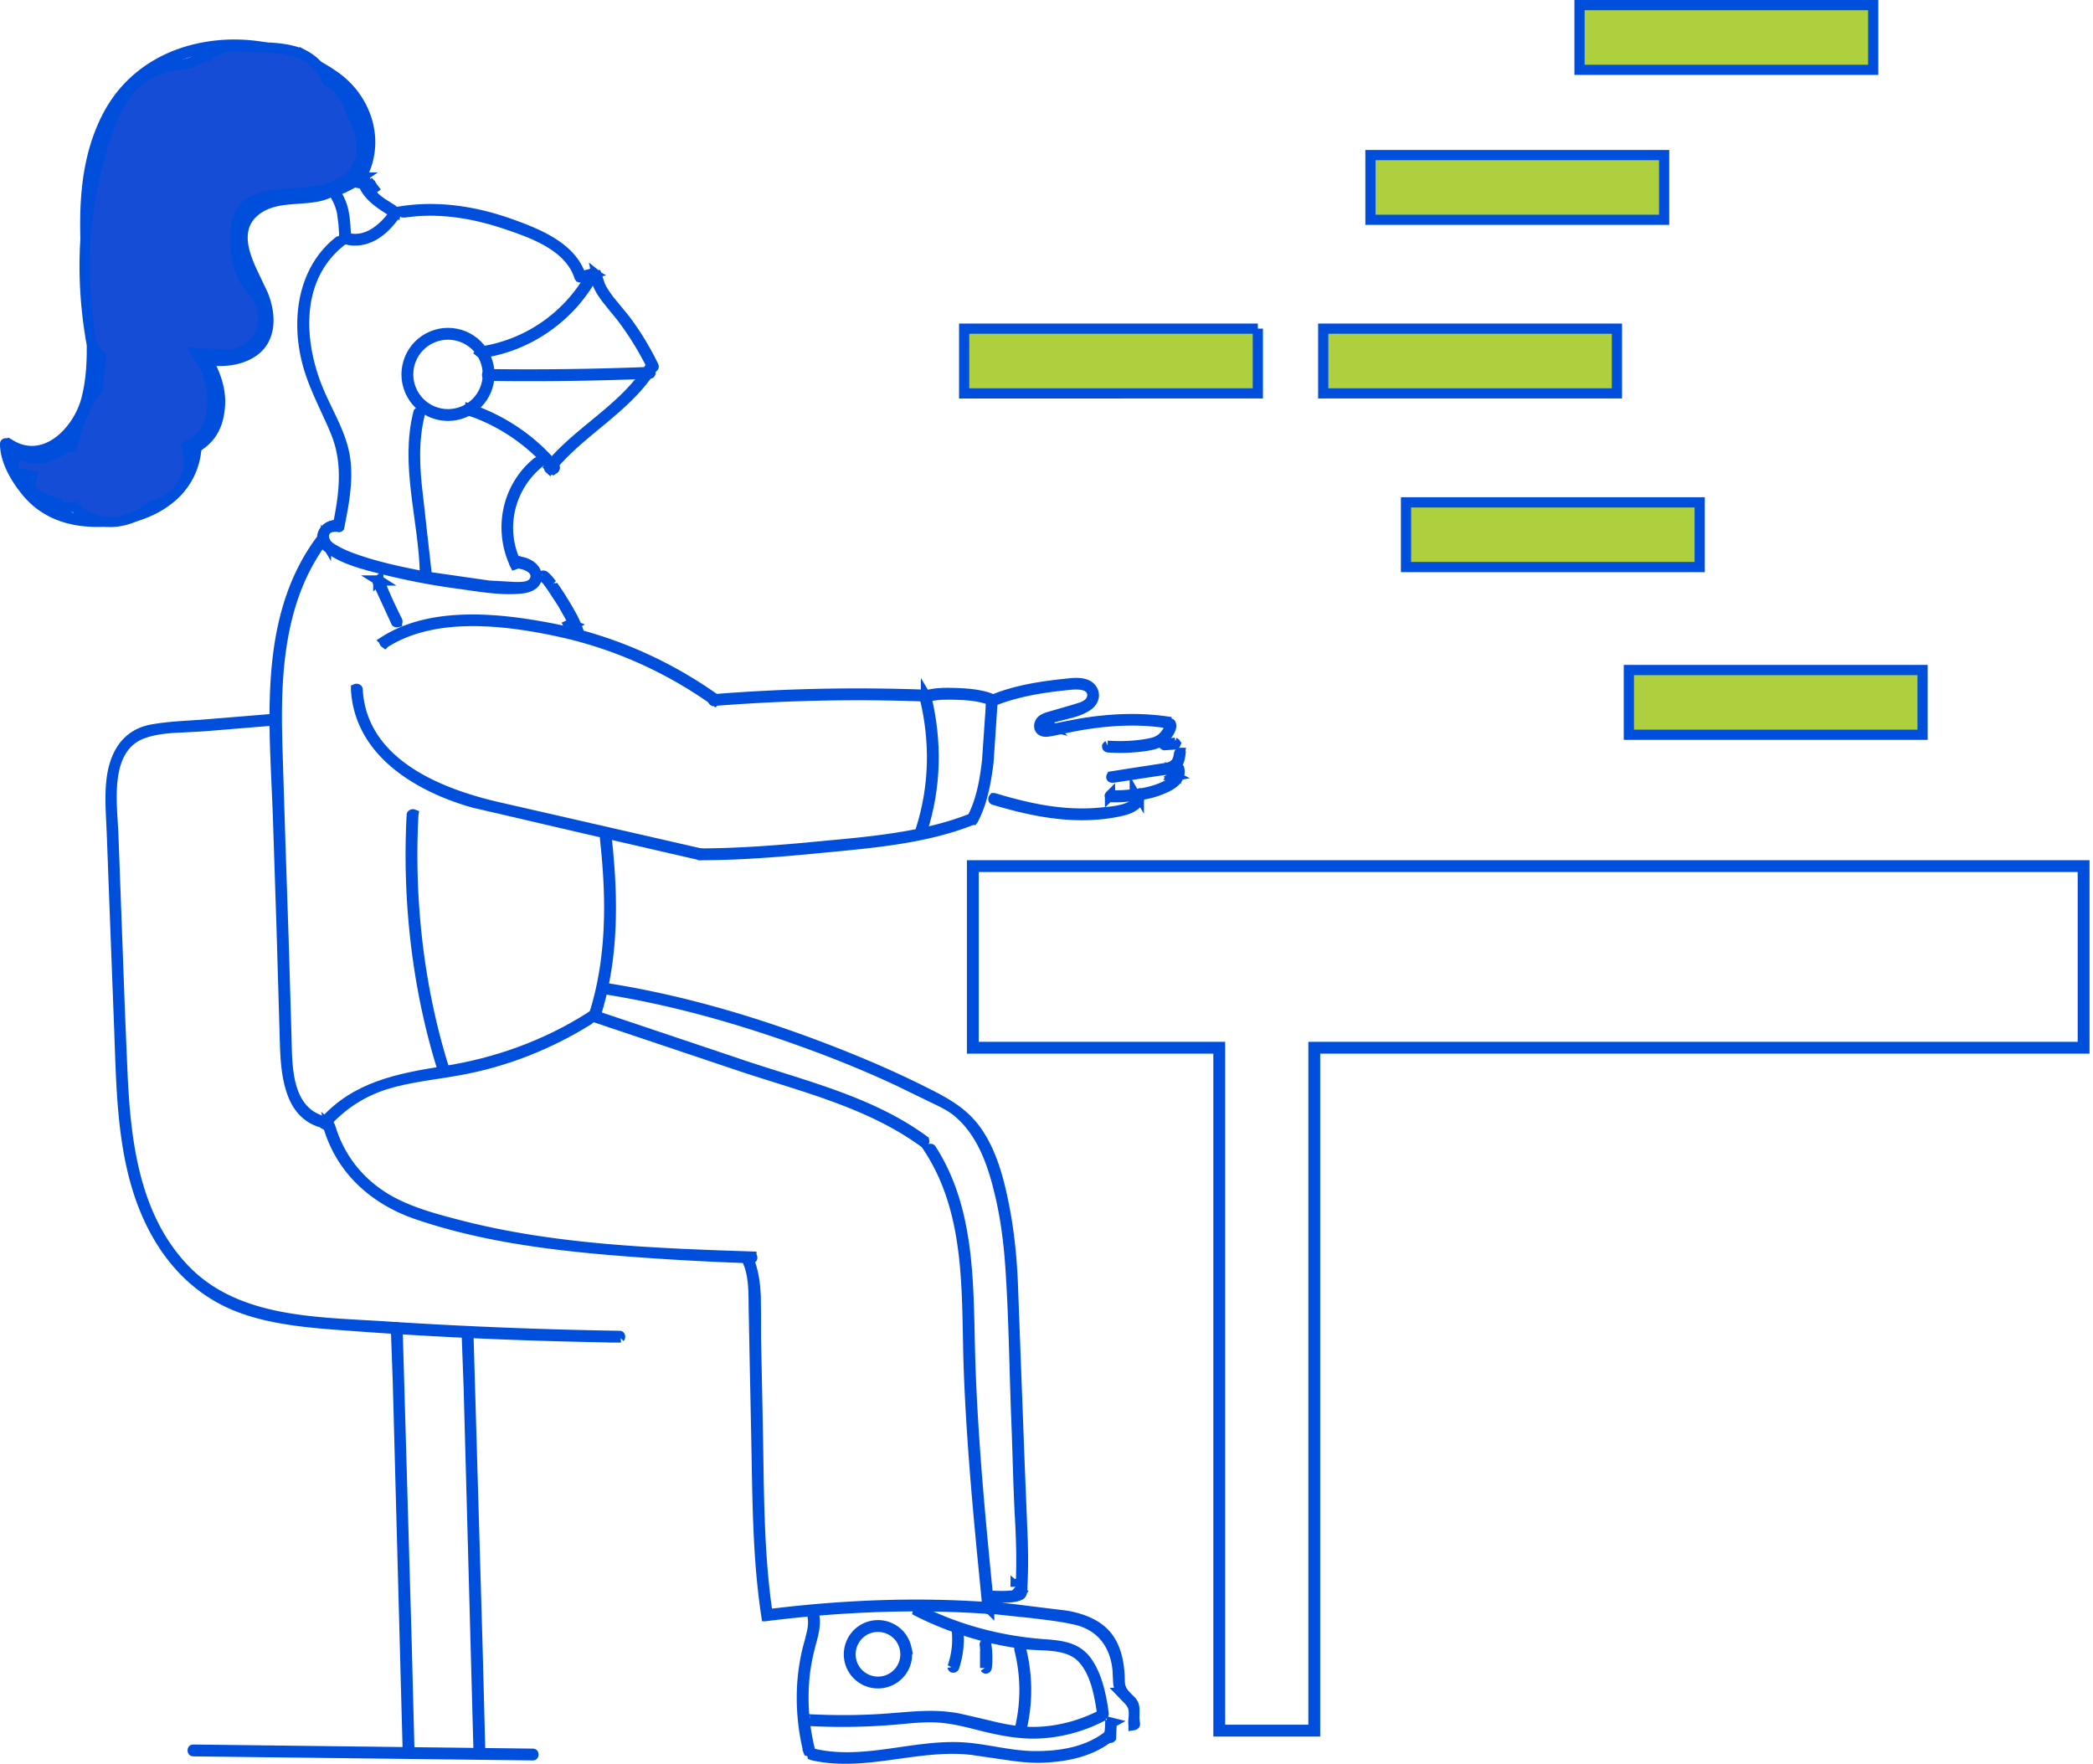 <svg xmlns="http://www.w3.org/2000/svg" width="178" height="150" fill="none" viewBox="0 0 178 150"><style><![CDATA[.B{stroke:#004edc}.C{stroke-width:.868}.D{fill:#164dd6}.E{stroke-width:1.007}.F{stroke-miterlimit:10}]]></style><g class="B C D"><path d="M28.86 20.519a.16.16 0 0 1 .088.047c-3.816 3.069-3.57 8.253-2.029 12.241v.001c.393 1.016.917 2.021 1.363 2.98.454.976.843 1.931 1.02 2.92.312 1.749.047 3.527-.299 5.332l-.151.773c-.013.014-.025.014-.042.01a.14.14 0 0 1-.073-.046c-.009-.023-.011-.036-.006-.059v-.002c.539-2.686.924-5.364-.226-8.084h.001c-.831-1.98-1.796-3.699-2.334-5.665l-.102-.396c-.863-3.622-.231-7.672 2.722-10.028a.11.11 0 0 1 .039-.022c.008-.002.018-.003.029-.002zm5.367-2.565c3.155-.471 6.333.052 9.347 1.145 1.206.438 2.478.938 3.551 1.645 1.001.659 1.804 1.48 2.218 2.571l.077.223a.08.08 0 0 1 .004.026c-.006.005-.018.016-.041.022-.035.01-.064.004-.078-.002l-.03-.044c-.433-1.35-1.473-2.284-2.63-2.962s-2.485-1.133-3.565-1.5c-2.621-.89-5.424-1.389-8.222-1.065v-.018l-.499.075c-.022.003-.035.001-.044-.001s-.019-.007-.029-.015a.17.17 0 0 1-.057-.087zm16.19 5.298c.032.019.049.044.054.058s0 .029-.011.05c-1.889 3.55-5.511 6.104-9.495 6.657-.037.005-.058-.003-.076-.017a.18.18 0 0 1-.059-.091 12.9 12.9 0 0 0 9.393-6.424h.014l.122-.23c.005-.009.01-.016.013-.02s.024.004.046.017zm-10.41 11.546v-.001c2.782.956 5.283 2.656 7.157 4.918.014.018.019.03.021.037s.002.016.001.026a.15.15 0 0 1-.042.082c-.008.008-.016.011-.022.015-1.76-2.109-4.025-3.754-6.589-4.738l-.517-.188c-.021-.007-.031-.015-.034-.019-.018-.031-.023-.063-.013-.1.005-.019.012-.031.017-.037.005.001.011.002.02.005z"/><path d="M45.739 39.298c.025.003.059.017.087.045.006.006.009.013.013.018l-.001.001c-2.5 2.048-3.365 5.533-1.967 8.489v.001c.011.023.012.037.013.045s-.001.016-.004.024c-.008.021-.029.048-.061.066-.011.006-.02.009-.027.011-1.415-2.993-.672-6.586 1.884-8.677l.002-.001a.1.1 0 0 1 .036-.021c.007-.002.015-.003.025-.002z"/><path d="M28.554 44.662c.005.007.015.026.015.058s-.012.057-.018.063-.02.01-.046.011c-.208.003-.406.04-.574.135a.74.74 0 0 0-.355.44c-.094.323.044.637.147.806v-.001c.103.172.256.298.376.383s.251.158.336.206v.001c.466.278.96.491 1.447.673l.484.173c1.809.618 3.674 1.021 5.536 1.378l5.659.814h.003l2.207.123c.123 0 .439.014.727-.018.147-.016.315-.046.471-.107s.337-.169.453-.369l-.001-.001c.077-.13.127-.276.127-.434s-.05-.304-.124-.421c-.139-.219-.365-.356-.55-.442-.196-.091-.41-.153-.597-.19-.179-.036-.37-.058-.514-.047h-.002c-.014-.008-.017-.017-.017-.03 0-.037.013-.069.027-.086.006-.007.011-.012.018-.016s.018-.008.041-.01a2.06 2.06 0 0 1 1.211.305c.357.225.578.535.605.899.024.349-.103.576-.311.741-.227.181-.568.3-.953.342h-.001c-1.711.192-3.574-.151-5.361-.398h-.001a58.15 58.15 0 0 1-6.42-1.224h-.001c-1.59-.406-3.291-.815-4.536-1.727l-.004-.002-.137-.104c-.304-.242-.494-.493-.517-.77l-.001-.001-.003-.114c.016-.563.514-1.032 1.103-1.038l.047-.001z"/><path d="M35.648 35.088c.036.01.057.029.063.038s.005.02 0 .04c-.584 2.311-.459 4.626-.185 6.895l.753 6.714v.001c0 .014-.002.023-.003.027-.02.009-.035.012-.052.012-.037 0-.063-.014-.072-.022l-.012-.041c-.057-2.322-.49-4.671-.752-6.925-.265-2.279-.366-4.507.191-6.717l.001-.001c.003-.012.006-.02.008-.023s.027-.007.059.002zm15.097-11.676c.163.804.595 1.492 1.062 2.098l.721.877.665.817.001.001c.92 1.227 1.713 2.54 2.388 3.923l.001.002c.01.021.011.034.012.04s0 .014-.003.022c-.007.019-.027.045-.06.064-.014.008-.025.012-.032.014-.722-1.477-1.578-2.88-2.558-4.187l-.001-.001-.354-.449-.362-.436-.693-.862c-.431-.58-.765-1.165-.898-1.826l-.009-.041c.002-.006.005-.011.01-.018.012-.017.038-.037.073-.047.015-.004.026-.005.034-.005l.005.015z"/><path d="M55.361 31.151c.011-.002.038 0 .069.018s.038.033.041.039c-.003.011-.005.018-.011.027-1.062 1.723-2.549 3.052-4.133 4.373-1.568 1.308-3.246 2.619-4.577 4.27-.04-.036-.055-.07-.059-.097a.08.08 0 0 1 .002-.03c.002-.008.008-.023.023-.041l-.001-.001c1.233-1.527 2.798-2.742 4.373-4.049 1.5-1.245 3-2.565 4.102-4.275h.013l.127-.206c.012-.019.021-.025.022-.026zm-28.06 14.813c.026-.003.062.003.095.022.007.004.011.009.016.013-3.483 4.728-3.949 10.6-3.857 16.159l.024 1.106.26 8.367.278 8.363.122 4.136.121 4.136c.034 1.205.028 2.793.416 4.152.396 1.388 1.228 2.62 2.964 2.995v.001c.019.014.021.029.015.051-.01.036-.029.06-.043.069s-.032.009-.056.004h-.001c-1.527-.329-2.355-1.332-2.823-2.642-.418-1.167-.535-2.543-.584-3.825l-.018-.543-.275-9.421-.307-9.42c-.136-4.043-.479-8.272-.161-12.368.311-4.012 1.256-7.839 3.622-11.144h.004l.13-.174a.1.1 0 0 1 .031-.03c.007-.004.016-.007.027-.009zm24.175 25.308c.038 0 .074.014.095.03.009.007.015.014.019.021s.009.019.012.04c.553 5.045.59 10.148-.945 14.977-.007.022-.014.031-.017.034-.025.014-.054.019-.09.009-.026-.007-.039-.018-.045-.023.001-.005.002-.012.005-.021l.001-.002c1.514-4.754 1.498-9.723.989-14.585h.01l-.052-.478zm-3.063-17.975l.069.156.022.052.403-.156a.42.42 0 0 0-.022-.035.43.43 0 0 0-.041-.052.45.45 0 0 0-.143-.099l-.289.134zm0 0l.276-.14-.043-.017c-.075-.021-.184-.028-.297.023l.063.133zm-1.395-3.49l.079.107.452.666.43.691c.511.855 1.023 1.705 1.265 2.583l.001.001c.006.023.004.034.004.034-.005.008-.022.025-.058.035s-.061.003-.067 0l-.016-.032a3.68 3.68 0 0 0-.194-.546l-.005.001-.012-.027-.027-.062c-.005-.011-.01-.023-.022-.051l-.048-.105-.075-.158-.075-.159-.004-.01-.186-.365-.605-1.074-.896-1.375-.001-.001-.111-.153h.172zm-.8-.855c.017.001.053.009.093.042l.003.003c.223.183.416.42.612.684l-.757-.63c0-.037.003-.055.009-.069s.01-.018.006-.014c.01-.011.017-.014.019-.015zM28.774 15.548l.096.385a.44.44 0 0 1-.16-.04m.064-.345l-.182.069m.182-.069l.163.381.053-.006.029-.008c.011-.003.018-.007.021-.008l.002-.001-.187-.391c-.024.009-.049.024-.081.032zm-.064.345l-.117-.275m.117.275l-.027-.013m.027.013l-.117-.275m0 0l.09.263m-.09-.263l.09.263m-.09-.263l-.108.032a.44.44 0 0 0 .19.227m2.069-.925a.16.16 0 0 1 .043.022c.014.01.022.021.026.027l.002.003c-.005.022-.013.037-.024.053s-.025.028-.038.037l-.003.002a9.66 9.66 0 0 1-1.273.748c-.41.201-.815.374-1.219.459l-.173.031c-.06.007-.088-.002-.094-.005-.012-.012-.02-.023-.027-.045.003-.012.007-.028.015-.043.005-.009.01-.015.014-.018a5.24 5.24 0 0 0 .741-.195l.015-.005.015-.006.066-.025.115-.044-.001-.002.059-.021.02-.009.043-.018.031-.016.309-.148.001.001a11.12 11.12 0 0 0 1.323-.787z"/><path d="M28.252 16.039c.018.005.056.026.094.076.432.568.733 1.204.875 1.907.148.732.163 1.481.217 2.294-.001.003-.004.011-.015.021s-.023.018-.035.023-.018.006-.019.006c-.011 0-.018-.002-.022-.004s-.011-.006-.018-.013c-.014-.015-.029-.044-.031-.081v-.001l-.039-.59-.039-.591-.001-.004-.119-.962v-.002l-.064-.281c-.154-.594-.409-1.106-.778-1.615v-.014l-.071-.093c.008-.027.017-.045.027-.059s.017-.017.011-.014h.001c.017-.007.02-.008.027-.006z"/><path d="M33.676 18.074l.007.004c.014.02.023.035.027.051-.546.774-1.149 1.447-1.914 1.885-.713.407-1.571.562-2.325.345l-.161-.061c-.049-.019-.073-.044-.081-.057s-.006-.022-.002-.039l.003-.009c.012-.014.024-.025.037-.033s.015-.007.02-.009c.934.347 1.803.13 2.523-.308.625-.38 1.159-.935 1.578-1.476l.179-.238c.029-.041.058-.058.073-.062s.023 0 .036.008z"/><path d="M31.611 16.153l-.18.136-.002-.002-.012-.02m.193-.113l.148-.147m-.148.147l.164-.124c-.007-.009-.011-.019-.016-.023m-.148.147l.148-.147m-.344.257l.344-.257m-.344.257l.344-.257m-.344.257l-.017-.034c-.004-.009-.012-.029-.02-.057-.001-.003-.002-.012-.005-.026m.385-.14l-.069-.096m0 0l-.315.235m.315-.235l-.122-.191c-.004-.006-.007-.013-.011-.018l-.021.014c-.106.08-.146.185-.161.251-.017.078-.008.144-.001.18m.315-.235l-.315.235m2.019 1.8c-.003.002-.01.007-.023.01s-.024.004-.034.003l-.016-.006c-.593-.359-1.188-.744-1.661-1.21-.465-.458-.789-.974-.883-1.592l.005-.001c-.011-.07.002-.102.005-.108.012-.012.023-.018.045-.026.016.002.032.006.048.015l.089.372.043.133a1.45 1.45 0 0 0 .049.143l-.001.004.003.006.014.026c.007.015.07.161.14.258.01.014.02.031.041.066l.08.125.006.008.029.04.04.056.019.024-.001.001.003.005a3.75 3.75 0 0 0 .324.363c.274.274.452.413.746.615l.872.552c.02.013.028.026.031.04s.003.045-.013.078zm-1.922-2.41l.062.122c-.159.073-.327.055-.414.037l.353-.159z"/><path d="M19.363 3.802a14.99 14.99 0 0 1 8.675 2.39l.499.342c2.653 1.907 3.766 5.401 2.282 8.334l-.013.007-.064.123c-.005.009-.011.014-.014.018-.008-.001-.024-.002-.045-.015-.032-.019-.049-.044-.054-.058s0-.029.011-.05c1.371-2.574.636-5.645-1.385-7.592V7.3c-.932-.895-2.15-1.544-3.266-2.045h-.001c-4.017-1.811-8.956-1.837-12.859.411-2.262 1.302-3.687 3.41-4.552 5.747S7.4 16.336 7.374 18.65v.001c-.026 2.494.281 5.058.461 7.547.182 2.509.238 4.97-.261 7.352v.001c-.369 1.769-1.226 3.442-2.765 4.302h-.001c-1.314.737-2.872.82-4.097.017-.02-.013-.027-.023-.029-.026-.008-.031-.005-.061.014-.093.012-.02.023-.03.029-.034l.022.012c.745.491 1.506.676 2.24.614.729-.061 1.402-.362 1.984-.793 1.157-.855 2.022-2.262 2.369-3.573v-.001c.796-3.039.393-6.403.179-9.36-.366-4.997-.712-10.116 1.543-14.592v-.001c1.991-3.957 5.878-6.034 10.3-6.22zM.504 37.701c.037 0 .058.013.063.018s.007.013.007.037c0 1.255.69 2.519 1.381 3.464l.294.384c1.28 1.605 2.992 2.418 4.997 2.592 1.885.166 4.043-.139 5.814-1.037 1.781-.903 3.196-2.423 3.483-4.67v-.002c.003-.022.008-.035.013-.043s.011-.016.021-.023c.023-.018.06-.031.099-.031-.271 2.192-1.556 3.757-3.304 4.742-1.651.93-3.705 1.336-5.661 1.234l-.39-.027c-2.066-.183-3.816-.973-5.109-2.567l-.344-.443c-.785-1.07-1.434-2.356-1.434-3.573 0-.024.004-.034.005-.035.007-.006.029-.02.065-.02zm27.541-21.477c.014.005.038.022.056.053.013.022.014.038.015.045s-.009.008-.02.014h-.001c-.872.463-1.905.497-3.068.584-1.116.083-2.346.218-3.34 1.035-.609.498-.921 1.105-1.019 1.761-.096.641.014 1.307.206 1.937s.476 1.259.751 1.829l.727 1.53c.731 1.765.727 3.78-.748 4.847-1.556 1.126-3.837.975-5.704.364h-.002c-.022-.007-.031-.015-.034-.018-.014-.024-.019-.054-.009-.09.007-.025.017-.038.022-.044.004 0 .011.001.021.004v.001c.921.302 2.165.549 3.347.463s2.379-.512 3.063-1.641c.753-1.242.463-2.578-.015-3.754-.24-.592-.543-1.178-.814-1.717l-.667-1.504-.001-.003c-.566-1.699-.278-3.529 1.235-4.39l.001-.001c.712-.406 1.56-.58 2.435-.674l.004-.001.83-.066.873-.067c.492-.053 1.001-.148 1.497-.357l.02.02.282-.147c.023-.012.037-.013.042-.014z"/><path d="M17.682 30.666c.662 1.183 1.101 2.469 1.029 3.771-.05.835-.23 1.649-.672 2.346-.384.606-.944 1.073-1.602 1.395l-.286.128c-1.073.434-2.447.615-3.558.354h-.001c-.012-.003-.019-.008-.024-.01-.001-.008-.004-.024.003-.049.01-.036.029-.058.041-.066a.08.08 0 0 1 .052-.002v-.003l.073.02.065.011.03.009.047.01h.048c.018 0 .025.001.03.002.128.026.229.024.265.024v-.001c.312.017.624.018.929 0h.001c1.469-.091 3.136-.65 3.926-2.159l.001-.002c.976-1.885.395-4.085-.511-5.698l-.012-.021c.001-.026.015-.048.046-.067s.053-.017.058-.017.009.007.02.026zm37.61.97l.023.001c.003.007.011.021.011.047 0 .037-.013.065-.023.076l-.047.016a251.51 251.51 0 0 1-13.769.182h-.001c-.024 0-.035-.005-.037-.006-.011-.011-.023-.034-.023-.07s.012-.055.016-.059c.012-.003.021-.004.033-.004a260.79 260.79 0 0 0 13.817-.183zm-23.07 17.73c.008.005.019.013.029.026l.029.054c.433 1.149.963 2.258 1.502 3.346v.002c.019.038.019.068.016.083-.009.019-.015.026-.028.034l-.004.002a.13.13 0 0 1-.053-.001c-.014-.003-.022-.008-.025-.011l-1.336-2.906h.021l-.239-.578c.012-.019.023-.032.036-.042a.13.13 0 0 1 .02-.014c.022-.001.027.001.033.005zm-1.902 9.216c.037 0 .066.014.079.024.013.017.017.028.019.051.17 3.112 1.901 5.319 4.175 6.876 2.263 1.551 5.094 2.481 7.558 3.064l17.456 3.995c.019.014.021.028.015.05a.13.13 0 0 1-.043.069c-.019.008-.032.01-.056.005l-9.952-2.291-9.294-2.165h-.001c-2.38-.671-4.822-1.766-6.696-3.356-1.867-1.585-3.161-3.651-3.301-6.293-.001-.009 0-.016 0-.021.007-.003.021-.008.042-.008z"/><path d="M82.767 69.565a.17.17 0 0 1-.004.103c-.005.012-.011.02-.018.026s-.018.015-.038.023c-3.931 1.585-8.46 1.964-12.731 2.374h-.001c-3.453.338-6.934.632-10.393.632-.024 0-.034-.005-.035-.005-.006-.007-.02-.028-.02-.064s.013-.058.018-.062.013-.007.037-.007h.001c3.407-.009 6.835-.288 10.206-.609l-.001-.001c4.232-.397 8.9-.774 12.972-2.424zM39.476 52.702c2.452-.077 4.97.271 7.227.698 5.068.96 9.88 3.036 14.084 6.022.017.013.025.023.028.028s.007.014.008.023a.15.15 0 0 1-.021.09c-.006.011-.014.016-.019.022-3.785-2.688-8.037-4.639-12.545-5.713l-.904-.203c-2.231-.471-4.823-.884-7.376-.854s-5.097.506-7.209 1.841l-.02.012a.12.12 0 0 1-.034-.038c-.018-.031-.021-.059-.019-.072s.014-.023.034-.036l-.001-.001c1.956-1.242 4.313-1.742 6.766-1.818z"/><path d="M60.738 59.464c5.946-.476 11.919-.597 17.884-.381v.001c.024.001.035.006.039.008.02.02.032.045.032.082 0 .027-.008.041-.012.048-.005.001-.013.002-.025.002h-.002a154.99 154.99 0 0 0-17.985.384c-.014-.008-.017-.017-.017-.03 0-.037.014-.069.027-.086.006-.007.012-.012.019-.016s.018-.009.041-.011l-.001-.001z"/><path d="M78.75 59.179c.005.008.007.014.01.023v.001c.937 3.825.868 7.693-.33 11.44-.007.022-.014.031-.017.034-.025.014-.054.019-.09.009-.026-.007-.039-.018-.045-.023.001-.005.002-.012.005-.021h.001c1.207-3.745 1.276-7.577.347-11.383h-.001c-.004-.019-.003-.029-.003-.031.01-.017.029-.035.065-.045.03-.008.05-.005.058-.003z"/><path d="M81.279 58.938v.001c1.018.035 2.05.12 2.942.449h.001c.045.017.07.043.08.059s.006.023.003.034l-.003.013c-.012.014-.024.024-.037.032s-.016.007-.021.008c-.961-.352-1.996-.43-2.938-.456h-.003c-.715-.015-1.521-.034-2.273.142l-.317.088c-.024-.002-.034-.014-.04-.037-.01-.035-.004-.065.002-.079l.046-.031c.759-.25 1.665-.248 2.558-.222z"/><path d="M84.415 59.557a.13.13 0 0 1 .002.025v.001l-.353 5.266c-.203 1.589-.484 3.171-1.151 4.568l-.139.275c-.005.009-.01.014-.013.018-.008-.001-.024-.002-.045-.015-.032-.019-.049-.044-.054-.058s0-.03.011-.051l.001-.002c.804-1.535 1.088-3.281 1.279-4.944l.277-4.04.007.007.039-.99a.1.1 0 0 1 .008-.04.11.11 0 0 1 .082-.032c.026 0 .041.008.048.012zM35.154 69.26l.002.02c-.381 7.043.41 14.401 2.48 21.178l.205.654c.004.012.004.021.005.026-.005.005-.017.016-.042.022-.035.01-.065.005-.079-.001-.015-.012-.023-.022-.03-.045-2.205-6.916-3.067-14.536-2.679-21.788.001-.023.006-.034.008-.038.024-.024.053-.037.09-.037.02 0 .032.005.04.008z"/><path d="M50.072 86.579c.008.007.019.018.027.033.019.032.021.061.019.073s-.01.018-.029.03l-.002.001c-3.367 2.107-7.092 3.58-10.994 4.29-2.027.372-4.308.584-6.303 1.211-2.04.641-3.783 1.798-5.187 3.392l-.001.001c-.018.006-.029 0-.041-.013-.026-.026-.038-.056-.04-.074.003-.024.007-.037.022-.054l.001.001c2.68-3.046 6.285-3.754 10.288-4.381h.001c4.36-.686 8.461-2.154 12.212-4.496l.025-.017z"/></g><path d="M39.422 35.033c1.763-.73 2.6-2.751 1.87-4.514s-2.751-2.6-4.514-1.87-2.6 2.751-1.87 4.514 2.751 2.6 4.514 1.87z" class="B E F"/><g class="C D B"><path d="M91.051 58.11c.409-.041.815-.04 1.155.055.325.091.575.261.729.565v.001c.218.442.052.938-.42 1.278-.378.269-.841.446-1.361.594l-.795.205-.404.103-.401.111-.139.032-.249.058c-.084.021-.183.049-.269.084-.042.017-.1.044-.155.083-.041.029-.162.119-.204.288l.842.211a.39.39 0 0 1-.081.158c-.025.029-.048.046-.059.054-.02.014-.029.016-.014.01l.019-.007-.033.031c-.031.022-.058.034-.065.037l-.023.009.066-.017.281-.057.494-.088.009-.002 1.784-.346c2.455-.419 4.904-.553 7.353-.216-.011.043-.034.077-.059.096-.019.014-.04.022-.076.018-2.571-.365-5.156-.149-7.657.316h-.001l-1.801.376c-.408.076-.64.118-.856.025l-.001-.001-.06-.029a.42.42 0 0 1-.214-.317c-.023-.159.025-.351.154-.507.092-.104.221-.186.395-.258.181-.075.375-.124.602-.189l.005-.001.834-.242.842-.244.004-.002.773-.239a2.2 2.2 0 0 0 .468-.243c.147-.104.303-.256.379-.477l.001-.003c.101-.303.069-.615-.15-.853-.184-.2-.444-.28-.641-.318-.406-.079-.883-.036-1.09-.015-2.214.218-4.46.552-6.585 1.418-.009-.037-.006-.075.005-.101.005-.011.01-.02.017-.026s.017-.015.037-.023l-.001-.001c2.082-.851 4.321-1.167 6.615-1.392h.001zm5.733 9.546c.037 0 .067.014.08.025l.019.051c.013.303-.119.537-.363.736-.257.209-.619.36-.984.451-1.139.285-2.345.403-3.532.403-2.523 0-5.028-.567-7.477-1.3h.001c-.023-.007-.032-.015-.034-.017-.011-.019-.016-.045-.007-.08s.022-.046.026-.05c.012 0 .021.001.033.005 2.034.611 4.135 1.124 6.291 1.267h.002c1 .062 2.023.052 3.032-.063l.001.001c.222-.024.892-.073 1.491-.216.297-.071.617-.173.87-.331s.528-.43.509-.851v-.004c-.001-.009.001-.016.001-.02.007-.003.02-.008.041-.008z"/><path d="M100.002 66.193l.002.002-.009.011-.014.018-.02.023-.021.026-.018.02-.019.025-.016.017c-.157.169-.256.222-.392.307-.165.103-.354.191-.497.259l-.002.002c-.624.289-1.397.499-2.054.582l.001.001c-.028.004-.056.012-.079.021a.17.17 0 0 0-.046.027l-.002.001v.008c.003.016.006.023.01.032l.029.049a7.39 7.39 0 0 0 2.417-.715c.333-.167.615-.365.811-.621l.001-.001c.214-.28.29-.623.197-.93v-.001c-.005-.018-.02-.037-.04-.049s-.031-.008-.036-.007a.09.09 0 0 0-.048.039l-.008.036.003.01.002.01.008.031.013.04.009.035-.004.001.012.044a.32.32 0 0 1 .007.041l.002.025c.001.013 0 .023 0 .03l-.005.066c-.001.011-.004.03-.009.051-.002.006-.004.014-.006.022l-.008.023-.009.033-.011.032v-.005l-.017.068-.028.065c-.003.008-.007.017-.011.024l-.018.031-.012.021-.014.026-.012.026-.033.056zm0 0c.01-.013.017-.025.025-.04.002-.003.011-.023.022-.053l-.002-.001c-.009.011-.018.025-.031.038-.001.001-.016.015-.041.035l.027.02zm-.337-.284l.169.084a.43.43 0 0 1-.082.007l-.096-.074.009-.017zm0 0h.243l-.191-.096-.052.096zm.409 0c.001.009 0 .019 0 .027l-.026.027-.076-.023c.016-.01.03-.02.044-.031h.058zm0 0h.026c.01-.009.018-.021.025-.03s.007-.012.01-.018l-.054-.013m-.007.061c-.002-.014-.008-.026-.012-.04l.019-.02m0 0c.017-.019.031-.036.04-.051s.01-.024.016-.034l-.001-.002m-.055.087l-.029-.008-.031-.079h.115m0 0h.002l.008-.019-.014-.004m.004.022l-.004-.022m0 0l-.006-.03a.4.4 0 0 0-.02-.052m.026.082l-.138-.03-.032-.052h.144m0 0h.072c.005-.024.007-.044.008-.055v-.029a.48.48 0 0 0-.02-.066l-.135.037m.075.113c-.015-.034-.04-.074-.075-.113m0 0c-.008-.009-.016-.02-.026-.029l-.181.061m.207-.031l-.173.048-.034-.017m0 0l-.079-.032.008.026c0 .004 0 .016.002.028l.006-.001.064-.022zm.314.32l-.011.051-.011.035-.011.025h-.001l-.016-.008c.003-.016.005-.034.007-.055.02-.024.034-.046.043-.061zm-.063.068c0 .01-.001.019-.002.027l-.016-.008c.007-.007.012-.014.018-.02zm.119-.328z"/><path d="M100.337 64.025c.032.014.048.024.061.036-.062.557-.186.937-.517 1.156l-.005.003c-.161.109-.363.177-.611.225-.269.052-.499.068-.806.113h-.004l-3.31.505v-.013l-.503.081c-.062.01-.1-.001-.113-.008s-.014-.016-.016-.024l-.002-.01.001-.011c.002-.015.007-.031.015-.046l1.604-.254 1.624-.248h.001l1.524-.238-.001-.001c.289-.06.546-.176.728-.413.168-.22.224-.486.257-.726v-.003c.009-.068.031-.104.042-.116l.006-.005c.009-.003.015-.004.025-.004zm-.802-2.498a.11.11 0 0 1 .048.063l.001.005c.037.107.029.241-.04.416s-.189.356-.317.52l-.002.003c-.254.333-.535.56-.898.696l-.159.053c-.605.169-1.242.228-1.93.28-.655.05-1.315.042-1.981 0h.001a.13.13 0 0 1-.081-.032c-.007-.006-.011-.012-.013-.017s-.004-.01-.004-.021v-.001l.001-.001c.01-.03.018-.042.028-.053.018-.019.027-.017.02-.017 1.148.079 2.319.036 3.469-.18h.001c.404-.077.902-.183 1.295-.618l.001.001c.133-.143.261-.313.36-.5l-.001-.001a.98.98 0 0 0 .055-.119c.006-.007.013-.013.017-.019a.45.45 0 0 0 .049-.09c.019-.046.028-.088.032-.123a.47.47 0 0 0-.005-.151.46.46 0 0 0-.022-.071c.005-.005.008-.011.014-.016s.017-.011.019-.012h.006c.023-.001.029.001.036.005z"/><path d="M99.929 63.172h.003c-.021.001-.027-.003-.015.002.005.002.013.006.022.012s.011.009.017.014c.008.02.011.04.014.059v.003a.12.12 0 0 1-.012.022c-.005.007-.011.013-.023.017l-.061.012-.434.031-.424.029c.019-.001.025.004.013-.001-.006-.002-.013-.007-.023-.013s-.011-.01-.017-.015c-.008-.019-.011-.039-.014-.059l.001-.002c.003-.007.007-.015.012-.021s.026-.026.08-.03l.001.001.437-.031.423-.03zm-3.445 4.384v.001l.011.005.011.034-.001-.002a.15.15 0 0 1-.002.024c-.001.01-.004.019-.006.026l-.002.006-.026.026c-.57.083-1.135.127-1.697.124l-.007-.02-.303-.009-.039-.008c-.01-.004-.016-.01-.021-.015-.01-.01-.022-.028-.023-.061v-.001c.006-.013.012-.023.022-.033a.1.1 0 0 1 .029-.02l.508.012.506-.014.509-.037h.002l.165-.019c.013.002.021.002.026.002h.032l.038-.004.031-.005.032-.006.03-.008.013-.001.025-.003c.064-.008.092-.007.106-.006.008.001.014.002.029.01zM28.066 95.789c.007.006.014.014.02.035v.001c.832 2.796 2.655 4.988 5.21 6.369l.001.001c1.798.967 3.873 1.507 5.765 1.999 8.057 2.089 16.621 2.393 24.842 2.67v.001c.025.001.036.005.04.007.019.02.031.045.031.082 0 .027-.008.042-.012.048s-.013.002-.024.002h-.003a246.97 246.97 0 0 1-10.543-.58l-1.502-.121c-5.58-.477-11.145-1.229-16.416-3.026-3.621-1.238-6.433-3.746-7.534-7.425l.006-.003a.12.12 0 0 1-.005-.025c.004-.01.019-.025.052-.034s.062-.004.072 0z"/><path d="M63.652 107.066c.413.97.567 2.045.618 3.174l.02 1.715-.002 1.716v.001l.156 7.709c.104 5.242.052 10.593.83 15.846v.001c.003.021.001.035-.001.043a.08.08 0 0 1-.015.03.17.17 0 0 1-.088.056c-.735-4.848-.743-9.768-.839-14.709v-.001l-.156-7.709-.07-3.636c-.025-1.273.043-2.756-.529-4.087h-.003c-.006-.016-.008-.028-.008-.035s.003-.021.008-.033c.011-.027.036-.057.069-.077z"/><path d="M65.477 137.264c6.184-.761 12.363-1.021 18.572-.58h.002c.023.001.034.006.038.008.025.028.038.057.038.095a.1.1 0 0 1-.006.037c-6.282-.444-12.515-.183-18.741.583-.001-.049.013-.086.03-.109.008-.01.016-.017.024-.022s.02-.01.042-.012zM50.515 86.339h.001l6.346 2.131 6.347 2.132c5.33 1.78 10.88 3.097 15.356 6.377v.001c.018.013.025.025.029.031s.007.015.009.026c.003.026-.003.063-.022.096-.004.007-.01.011-.014.016-4.62-3.376-10.381-4.74-15.605-6.484v-.001L50.525 86.49h.001c-.021-.007-.031-.015-.034-.019-.018-.031-.023-.063-.013-.1.005-.019.012-.031.017-.037.005.001.011.002.02.005z"/><path d="M79.177 97.711a.1.1 0 0 1 .025.029l.001.001c1.714 2.669 2.496 5.641 2.871 8.743.377 3.115.341 6.312.446 9.467v.001c.235 6.987.922 13.938 1.607 20.871-.007.002-.014.005-.025.005-.038 0-.07-.013-.089-.027-.008-.007-.013-.013-.017-.02a.1.1 0 0 1-.012-.042v-.002l-.488-4.991c-.476-4.989-.895-9.973-1.09-14.975-.124-3.126-.053-6.477-.397-9.701-.345-3.238-1.113-6.421-2.947-9.284l.003-.001c-.007-.011-.011-.02-.013-.025s.012-.023.035-.036c.032-.019.062-.021.076-.018zm-10.059 39.306c.008.003.013.008.017.012l.02.036c.224.642.152 1.312-.024 2.044l-.081.319c-.271.996-.513 2.012-.621 3.072a18.34 18.34 0 0 0 .395 6.099l-.01.01.059.238c.006.024.004.036.004.039-.01.016-.029.035-.065.045s-.053.004-.059.002l-.01-.026a18.83 18.83 0 0 1-.5-5.885 17.81 17.81 0 0 1 .457-2.839l.192-.705.184-.756c.099-.522.129-1.091-.075-1.676l-.001-.001-.005-.018c.006-.004.017-.009.033-.013.036-.01.069-.006.088.003zm25.016 10.708c.019.032.025.07.022.097-.002.013-.004.023-.009.031s-.014.018-.031.031c-1.427 1.044-3.219 1.453-5.03 1.57l-.362.02c-1.072.045-2.123-.08-3.198-.244l-2.873-.418-.42-.041c-2.277-.187-4.526.2-6.689.492-2.185.294-4.303.497-6.429.012-.01-.002-.017-.007-.02-.008-.001-.008-.004-.025.003-.049.01-.036.029-.058.041-.067s.028-.007.052-.002h.002c2.175.497 4.324.29 6.412.003 2.11-.29 4.14-.657 6.188-.548 1.003.055 1.998.232 3.028.404 1.02.17 2.071.335 3.138.344 2.092.017 4.368-.306 6.165-1.639l.002-.002zM78.205 136.97c3.388 1.693 7.028 2.626 10.787 2.882v.001c1.455.103 2.643.317 3.445 1.442.862 1.208 1.217 2.884 1.425 4.433v.001c.005.037-.004.058-.018.077-.019.025-.053.049-.091.059-.107-.745-.241-1.65-.493-2.514s-.635-1.735-1.254-2.369c-.655-.67-1.567-.897-2.421-.996-.432-.049-.872-.068-1.28-.086-.415-.018-.792-.035-1.129-.078a28.24 28.24 0 0 1-9.089-2.761l-.019-.01c.002-.008.006-.019.014-.032.019-.033.045-.051.063-.058.025-.003.038-.002.06.009z"/><path d="M94.544 146.514l-.031.594-.022.639v.002l-.001.025c-.007.008-.024.018-.056.018s-.061-.013-.069-.021-.012-.021-.013-.045v-.003l.003-.17.017-.224.044-.536.006-.211.123-.068zm-18.832-.376c2.075-.159 3.903-.382 5.93.037l1.55.358 1.565.372c1.051.231 2.13.408 3.247.39 1.898-.031 3.737-.506 5.425-1.328l.055.092c.004.006.006.015.01.024a13.07 13.07 0 0 1-4.632 1.301c-1.961.175-3.827-.216-5.783-.718h-.001c-1.161-.295-2.368-.585-3.628-.621h.001c-1.153-.036-2.313.108-3.401.201a53.01 53.01 0 0 1-7.197.111h.001a.1.1 0 0 1-.038-.007c-.024-.025-.037-.053-.037-.09 0-.021.005-.034.008-.041a.06.06 0 0 1 .02-.001h.002c2.298.113 4.601.105 6.905-.079l-.001-.001zm5.747-7.473l.013.011c.018.019.036.055.041.098a7.56 7.56 0 0 1-.36 2.983c-.011.032-.028.047-.04.055s-.033.013-.069.005c-.005-.004-.013-.012-.02-.024s-.01-.024-.011-.03l-.002.003c.35-1.022.46-1.985.369-3.066h.001c.011-.01.026-.019.042-.026s.028-.01.033-.01zm2.366 2.18l-.026-.469-.002-.023-.013-.12-.009-.08.004-.037a.55.55 0 0 0-.004-.062l-.004-.031-.008-.054-.004-.025v-.002l-.013-.076c.001-.021.002-.028.01-.043h.001l.005-.01.034-.011c.004.001.012.001.022.003s.019.002.025.005a.21.21 0 0 1 .033.033c.094.648.118 1.29.047 1.936-.008.065-.029.094-.038.104-.021.013-.032.015-.051.017-.01-.004-.018-.007-.024-.011l-.01-.008-.021-.033a9.62 9.62 0 0 0 .044-.979v-.024z"/><path d="M86.816 140.194c.004.008.007.015.01.027v.003a14.21 14.21 0 0 1 .076 6.704c-.003.011-.007.018-.009.022-.008.002-.025.005-.05-.002-.036-.01-.057-.029-.066-.041-.007-.017-.008-.029-.003-.052l.001-.002c.492-2.167.466-4.414-.08-6.572-.006-.024-.004-.036-.004-.039.01-.016.029-.035.065-.045s.052-.005.059-.003z"/></g><path d="M77.011 140.158a2.4 2.4 0 0 1-1.814 2.873c-1.293.287-2.587-.52-2.873-1.814s.521-2.587 1.814-2.873a2.4 2.4 0 0 1 2.874 1.814z" class="B E F"/><g class="C D B"><path d="M19.838 3.947v.001l1.564.05 1.63.058c.953.063 1.84.198 2.569.507l.303.144a4.14 4.14 0 0 1 1.868 2.042l.063.147.143.072.144.071c.813.478 1.163 1.199 1.6 2.159l.116.255h.023c.762 1.713 1.371 3.217.445 4.798-.772 1.314-2.208 1.809-3.79 2.057-.389.061-.895.086-1.48.117l-1.82.158c-.606.09-1.216.236-1.728.5-.519.269-.959.67-1.173 1.27v.001c-.333.943-.399 2.156-.22 3.299s.614 2.278 1.351 3.034c1.007 1.038 1.24 2.701.51 3.949-.772 1.32-2.182 1.711-3.729 1.483l-.001.001a2.8 2.8 0 0 0-.278-.026l-.411-.021-.834-.047.441.71c.947 1.522 1.169 3.355.664 5.082-.251.852-.873 1.58-1.657 2.007l-.293.16.078.323c.065.266.111.539.118.83v.001c.054 1.881-1.258 3.417-2.977 3.8l-.104.023-.082.069a6.2 6.2 0 0 1-.518.389c-.954.64-2.057 1.007-3.176.965l-.224-.014-.345-.045c-.8-.139-1.564-.517-2.118-1.078l-.15-.152-.213.027-.589.049h-.001a.6.6 0 0 1-.54-.263l-.093-.129-.154-.039-.437-.121c-.429-.133-.827-.3-1.136-.513-.403-.277-.605-.591-.6-.979v-.006c0-.057.01-.125.031-.208l.111-.447-.454-.085-.637-.143-.006-.002-.086-.03c-.19-.076-.3-.198-.361-.329a.83.83 0 0 1-.034-.562.79.79 0 0 1 .308-.452c.113-.075.265-.119.466-.081l.09.021c1.129.328 2.358.172 3.31-.607.149-.119.317-.181.479-.192l.313-.022.077-.304c.312-1.214.776-2.399 1.388-3.579l.001.001a3.45 3.45 0 0 1 .578-.812l.105-.109.015-.151.293-2.474.03-.219-.159-.153a2.42 2.42 0 0 1-.74-1.387l-.001-.002-.141-.925c-.607-4.317-.507-8.645.501-12.883l.229-.906c.305-1.128.638-2.362 1.093-3.531s1.021-2.247 1.776-3.067l.001-.001c.69-.753 1.57-1.297 2.545-1.642l.424-.136c.322-.093.709-.134 1.149-.196.405-.057.879-.135 1.241-.336l-.001-.001c.37-.196.724-.316 1.064-.377l.116-.021.09-.076c.584-.499 1.302-.793 2.035-.749zm3.304 57.201c.01.007.013.018.013.032a.14.14 0 0 1-.026.085c-.006.007-.011.012-.017.015s-.017.008-.04.01h-.001l-2.847.234-2.848.234h-.001l-1.256.071-1.341.066c-.788.055-1.599.154-2.35.388l-.317.108c-1.733.651-2.347 2.264-2.539 3.884-.191 1.611.016 3.417.062 4.605l.555 15.041.209 5.015c.251 5.831.915 12.433 5.303 17.009 2.215 2.31 5.048 3.426 8.015 4.014 2.955.586 6.1.657 8.93.842a405.9 405.9 0 0 0 20.031.808h.001c.024.001.035.004.037.005.011.012.023.034.023.071s-.013.056-.016.059h.001c-.013.003-.022.003-.034.003-7.11-.106-14.219-.391-21.311-.885l-3.038-.224c-2.924-.226-5.934-.578-8.501-1.676-2.389-1.022-4.343-2.732-5.803-4.883l-.285-.436c-3.422-5.435-3.378-12.135-3.623-18.519l-.209-5.461-.208-5.46-.199-5.356-.001-.001-.053-1.124c-.055-1.114-.097-2.202.017-3.284v-.001c.116-1.127.436-2.131.993-2.896.55-.756 1.348-1.302 2.48-1.504 1.527-.273 3.1-.304 4.717-.437l-.001-.001 2.74-.225 2.738-.225z"/><path d="M33.717 112.875c.037 0 .065.014.076.023l.016.046.775 26.919.231 8.981c0 .014-.003.023-.004.027-.02.008-.034.012-.051.012a.12.12 0 0 1-.073-.022c-.007-.009-.011-.018-.012-.041v-.001l-.843-31.42-.164-4.49.001-.024c.007-.004.022-.01.047-.01zm6.031.668c.038 0 .065.014.076.023l.016.046.775 26.674.231 8.896c0 .014-.003.022-.004.027-.02.009-.034.012-.051.012a.12.12 0 0 1-.073-.022c-.007-.009-.011-.018-.012-.041v-.001l-.843-31.132-.164-4.448a.12.12 0 0 1 .001-.024c.007-.004.022-.01.047-.01z"/><path d="M30.873 148.969l14.437.174c.024 0 .035.004.037.005.01.01.022.032.022.068s-.012.054-.016.058-.014.006-.039.006l-14.431-.172-14.437-.173c-.025-.001-.036-.005-.038-.006-.01-.01-.022-.032-.022-.068s.013-.055.017-.059.013-.007.037-.007l14.433.174zm20.698-64.932c6.637 1.044 13.16 3.005 19.424 5.462 2.543.995 5.057 2.083 7.499 3.309l.001.001c1.99.991 3.548 1.824 4.719 3.6 1.191 1.808 1.769 4.045 2.193 6.225v.001c.454 2.315.67 4.678.748 7.057l.547 14.594v.001l.276 6.844.019.976c.009.878-.001 1.751-.043 2.614-.007.109-.008.225-.01.32-.002.101-.004.188-.013.267-.017.159-.053.231-.094.272h-.001c-.062.062-.192.134-.425.189-.224.053-.497.08-.793.091a13.33 13.33 0 0 1-.873-.003c-.267-.007-.531-.018-.724-.013l-.026-.002-.016-.019c-.004-.01-.007-.024-.007-.043 0-.036.013-.058.019-.065s.018-.01.041-.01h.003c.093-.002.266.005.509.014.233.008.513.016.79.013s.562-.014.809-.052a1.98 1.98 0 0 0 .362-.087 1.2 1.2 0 0 0 .169-.077.48.48 0 0 0 .057-.033.65.65 0 0 0 .134-.12l-.49-.431a2.39 2.39 0 0 1-.001-.222c.024-.005.051-.008.08-.008.257 0 .346.213.35.221.012.03.01.038.006 0a1.28 1.28 0 0 1-.005-.127 5.03 5.03 0 0 1 .017-.346c.007-.09.019-.219.019-.273l.018-.949c.018-1.456-.044-2.918-.122-4.362-.139-2.594-.181-5.177-.286-7.798v-.001c-.181-4.423-.217-8.93-.522-13.372l-.07-.896c-.157-1.794-.419-3.592-.84-5.352l-.224-.877c-.534-1.973-1.333-4.04-2.877-5.571L81.6 94.7c-.786-.701-1.809-1.112-2.629-1.522l-2.524-1.229-.85-.392c-2.298-1.046-4.648-1.992-7.021-2.854l-1.018-.364c-5.225-1.846-10.614-3.347-16.105-4.212a.16.16 0 0 1 .05-.074c.01-.007.019-.011.027-.014s.022-.004.043-.001zm32.492 52.646h.002c1.092.025 2.195.177 3.315.317l.003.001 3.356.411c1.108.213 2.115.562 2.892 1.21l.002.001c1.083.896 1.486 2.306 1.574 3.777l.013.295c.007.281-.019.718.238 1.134.118.191.264.348.394.478l.348.348.002.002c.22.241.27.466.278.754l-.007.526a3.38 3.38 0 0 0 .048.66c.003.021.001.033 0 .04s-.005.014-.011.022c-.014.019-.043.041-.08.051-.011.003-.02.002-.027.003v-.005l-.015-.129c-.007-.137.008-.298.025-.513.02-.247.045-.589-.062-.903l-.001-.003-.046-.111c-.118-.253-.315-.46-.468-.611l-.447-.465h.001c-.18-.251-.255-.535-.288-.882l-.029-.557-.013-.304-.025-.318c-.112-1.031-.459-1.95-1.056-2.677s-1.432-1.241-2.473-1.482c-1.261-.293-2.558-.427-3.794-.581l-3.159-.331-.459-.02h-.01c-.024 0-.035-.005-.038-.007-.015-.014-.028-.039-.028-.076 0-.031.009-.048.013-.053.01-.002.018-.003.03-.002z"/></g><path d="M177.202 73.66H82.734v15.444h20.957v58.077h8.082V89.104h65.429V73.66z" class="B E F"/><path d="M163.504 56.982v5.504h-24.977v-5.504h24.977zm-18.953-14.261v5.504h-24.977v-5.504h24.977zm-7.039-14.77v5.504h-24.977v-5.504h24.977zm-30.539 0v5.504H81.996v-5.504h24.977zm34.554-14.763v5.504h-24.976v-5.504h24.976zM159.309.434v5.504h-24.977V.434h24.977z" fill="#aed03f" class="C B"/></svg>